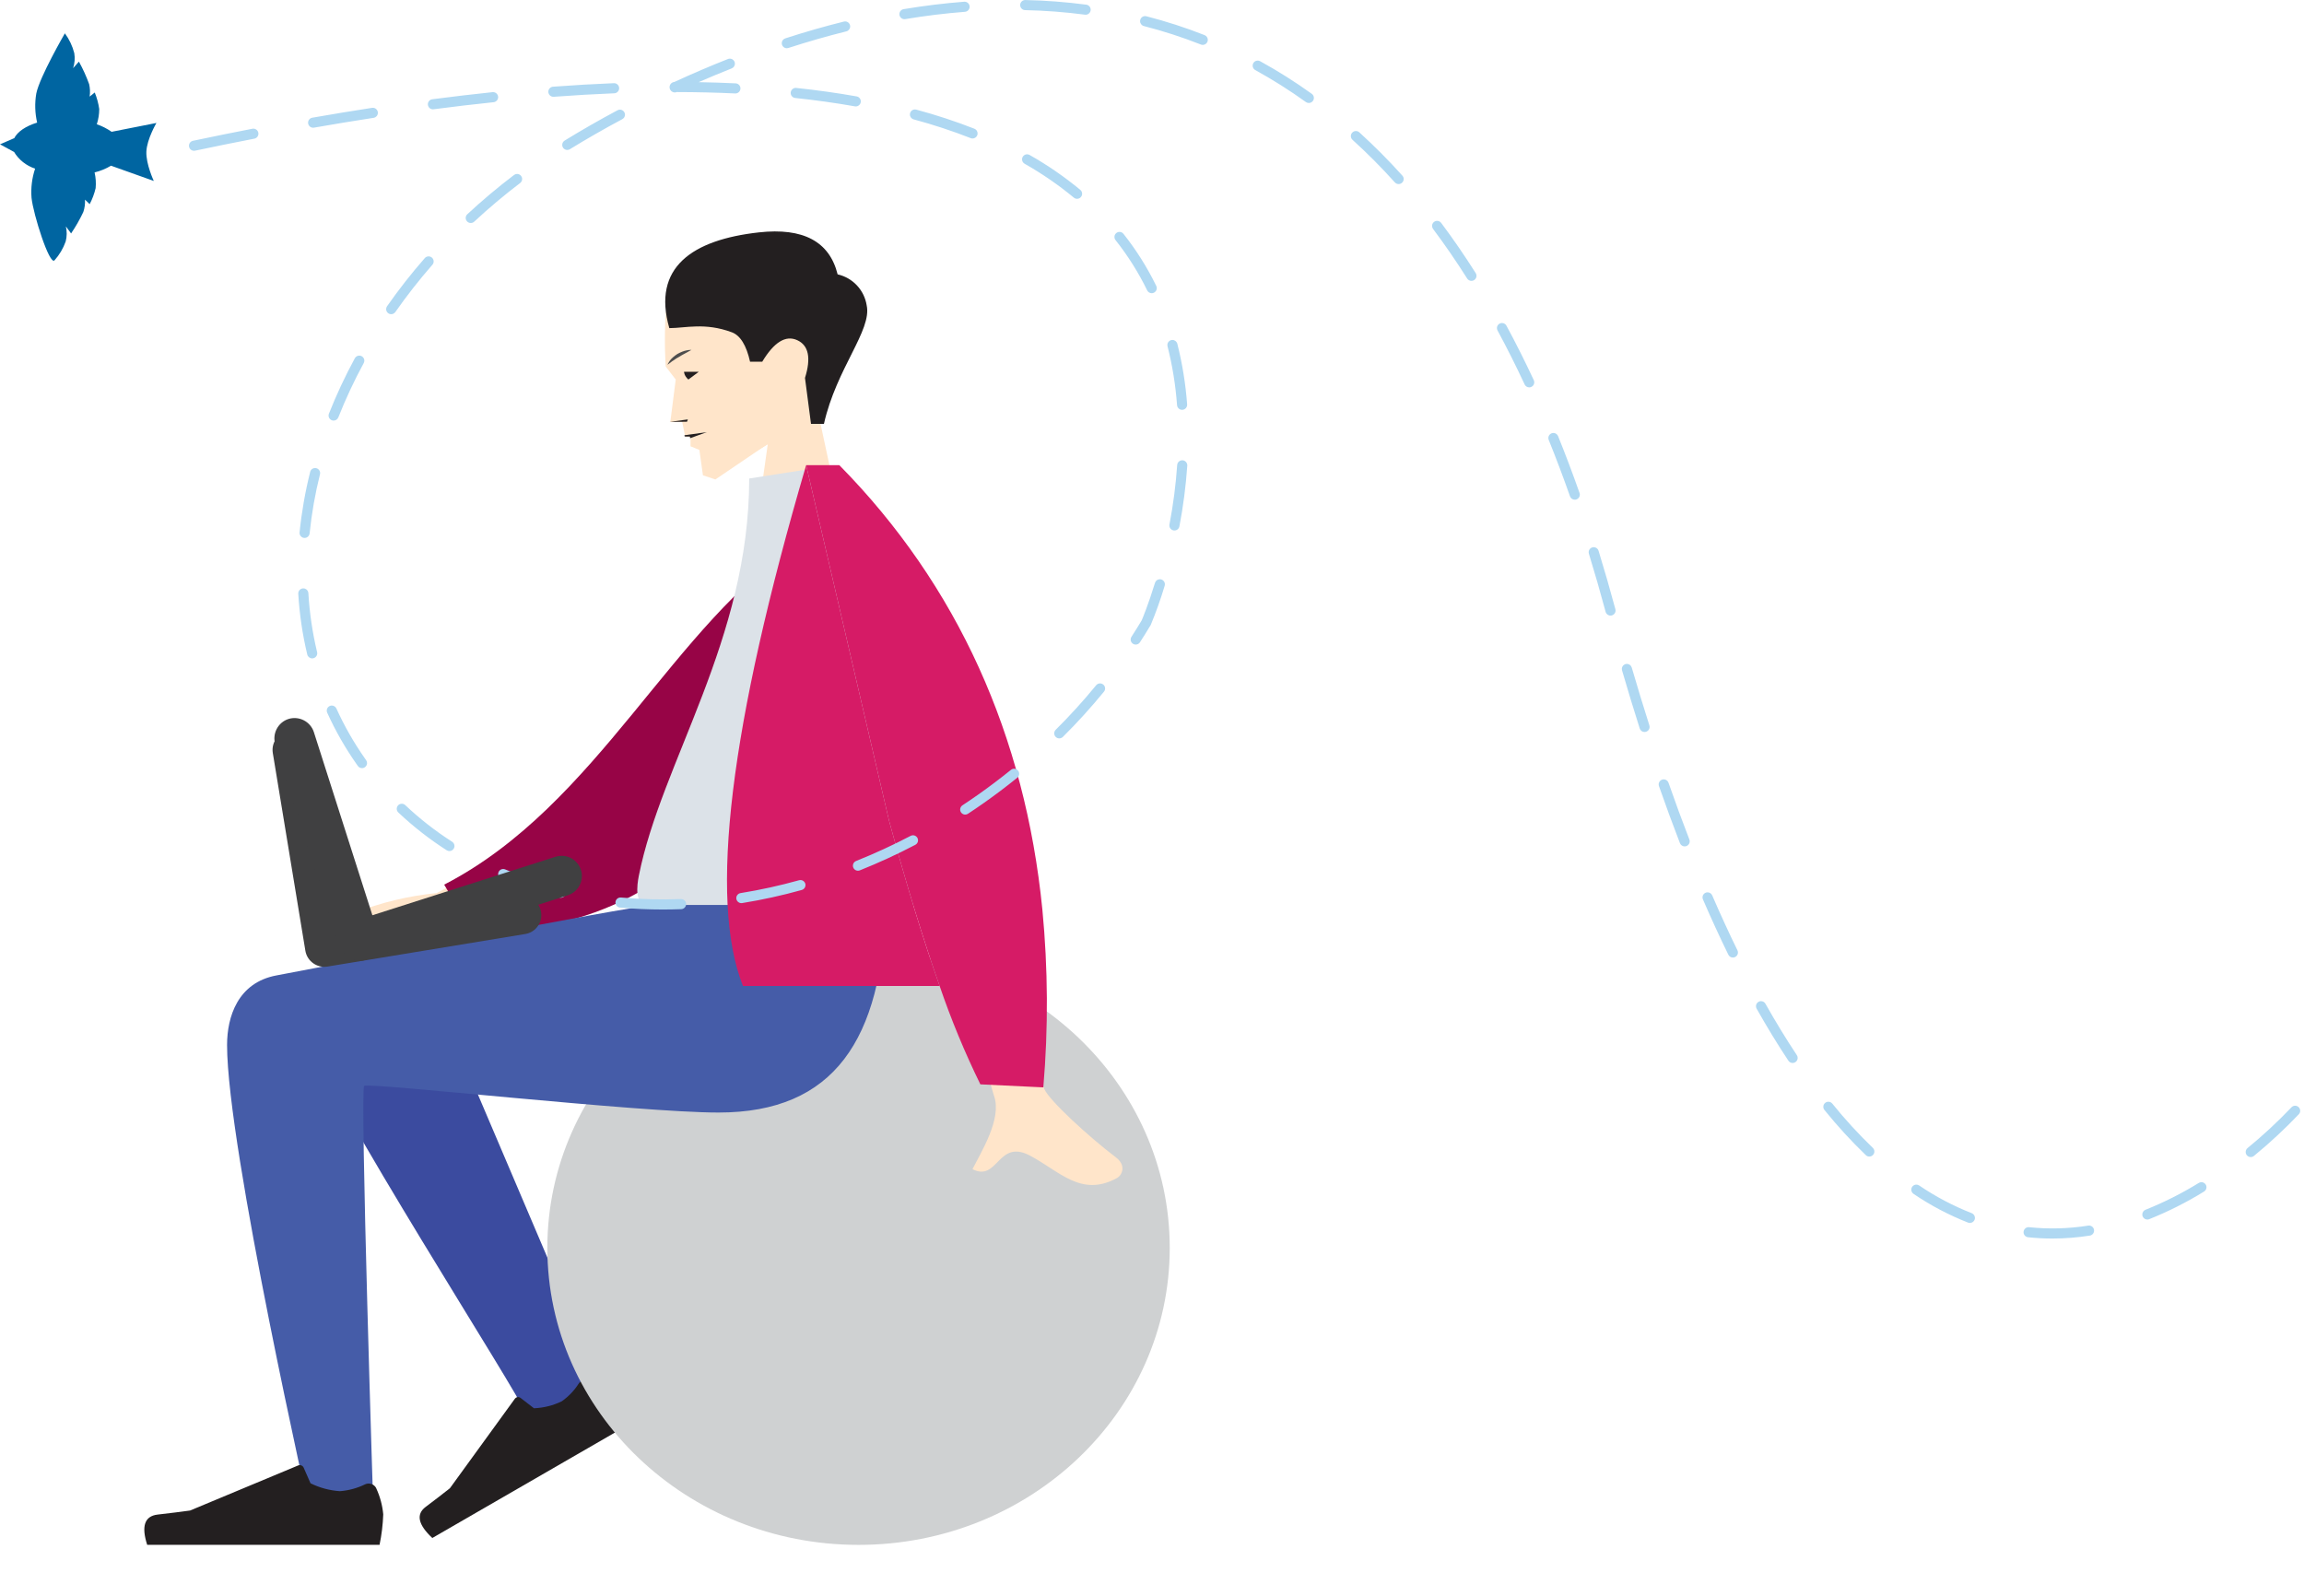 <?xml version="1.0" encoding="UTF-8" standalone="no"?>
<!DOCTYPE svg PUBLIC "-//W3C//DTD SVG 1.1//EN" "http://www.w3.org/Graphics/SVG/1.1/DTD/svg11.dtd">
<svg width="100%" height="100%" viewBox="0 0 456 316" version="1.1" xmlns="http://www.w3.org/2000/svg" xmlns:xlink="http://www.w3.org/1999/xlink" xml:space="preserve" xmlns:serif="http://www.serif.com/" style="fill-rule:evenodd;clip-rule:evenodd;stroke-linejoin:round;stroke-miterlimit:2;">
    <g transform="matrix(1,0,0,1,-56.23,-11.702)">
        <path d="M160.38,291.65C158.71,287.09 121.7,230.05 116.1,214.74C113.63,207.99 133.91,193.99 141.14,205.63L176.67,289.05L160.38,291.65Z" style="fill:rgb(59,75,159);"/>
        <g transform="matrix(0.866,0.5,-0.5,0.866,199.086,100.429)">
            <path d="M69.71,173.09C69.663,173.086 69.616,173.083 69.569,173.083C68.784,173.083 68.121,173.689 68.05,174.47C67.984,176.118 67.589,177.736 66.89,179.23C65.82,180.807 64.434,182.145 62.82,183.16L59.47,182.71L59.45,182.71C59.423,182.707 59.397,182.706 59.37,182.706C58.981,182.706 58.651,183.003 58.61,183.39L56.33,205.19C55.74,206.69 54.97,208.557 54.02,210.79C53.07,213.03 54.48,214.58 58.24,215.46C71.8,191.98 78.977,179.547 79.77,178.16C78.243,176.828 76.611,175.621 74.89,174.55C73.29,173.794 71.578,173.304 69.82,173.1C69.784,173.091 69.747,173.088 69.71,173.09Z" style="fill:rgb(35,31,32);"/>
        </g>
        <g transform="matrix(1,0,0,1,164.56,199.92)">
            <ellipse cx="61.59" cy="58.79" rx="61.59" ry="58.79" style="fill:rgb(207,209,210);"/>
        </g>
        <path d="M262.92,227.27C263.9,229.54 271.66,236.67 277.08,240.79C279.26,242.44 278.23,244.37 277.35,244.86C270.22,248.79 265.92,243.52 260.07,240.44C253.66,237.07 253.79,245.71 248.7,243.13C250.47,239.63 254.53,233.16 252.99,228.7C252.3,226.72 247.82,209.61 239.55,177.37L255.49,178.09C259.09,207.77 261.567,224.163 262.92,227.27Z" style="fill:rgb(255,229,202);"/>
        <path d="M128.02,194.98C123.98,194.7 125.4,193.09 126.5,192.36C131.681,190.334 137.115,189.029 142.65,188.48L167.5,175.31L170.66,188.29C170.65,188.29 132.07,195.26 128.02,194.98Z" style="fill:rgb(255,229,202);"/>
        <path d="M220.83,120.75L214.9,118.81C189.48,134.98 174.71,171.05 144.14,186.81L149.58,196.04C198.43,197.16 217.03,153.25 220.83,120.75Z" style="fill:rgb(151,4,70);"/>
        <g transform="matrix(1,0,0,1,54,31)">
            <path d="M170.58,92.32L150.84,92.32L154.18,68.66C148.85,71.87 146.047,72.88 143.587,72.25C142.618,72 141.722,70.511 141.722,70.511C147.476,65.782 150.456,62.986 144.77,65.588C144.77,65.588 135.62,46.444 139.2,39.78C143.97,30.9 168.48,27.02 169.71,44.63C170.14,50.74 167.57,56.19 163.78,60.64L170.58,92.32Z" style="fill:rgb(255,229,202);"/>
        </g>
        <g transform="matrix(2.043,0,0,2.043,-138.154,-333.958)">
            <path d="M159.635,199.486C159.463,202.352 159.635,204.701 159.635,204.701L160.608,205.963L160.082,210.086L161.239,210.086L161.526,211.52L162.041,211.52L162.041,212.437L162.899,212.781L163.244,215.244L164.448,215.647L169.793,212.022L167.943,204.356L163.014,198.512C161.124,196.22 159.635,199.486 159.635,199.486Z" style="fill:rgb(255,229,202);fill-rule:nonzero;"/>
            <path d="M159.805,204.529C159.805,204.529 159.883,204.366 160.028,204.147C160.182,203.933 160.468,203.68 160.767,203.489C161.081,203.313 161.416,203.181 161.682,203.136C161.944,203.081 162.127,203.096 162.127,203.096C162.127,203.096 161.969,203.183 161.743,203.309C161.625,203.36 161.504,203.454 161.359,203.518C161.223,203.597 161.071,203.673 160.934,203.768C160.794,203.856 160.634,203.927 160.519,204.026C160.401,204.123 160.26,204.177 160.163,204.27C159.959,204.436 159.805,204.529 159.805,204.529Z" style="fill:rgb(78,78,78);fill-rule:nonzero;"/>
            <path d="M161.411,205.214L162.842,205.214L161.833,205.965C161.411,205.597 161.411,205.214 161.411,205.214Z" style="fill:rgb(35,31,32);fill-rule:nonzero;"/>
            <g transform="matrix(0.489,0,0,0.489,95.127,169.157)">
                <path d="M135.627,86.312L140.073,85.69L136.741,86.9L136.729,86.573L135.679,86.556L135.627,86.312Z" style="fill:rgb(35,31,32);"/>
            </g>
            <g transform="matrix(0.489,0,0,0.622,95.127,158.053)">
                <path d="M132.751,83.616L136.31,83.241L136.139,83.603L132.751,83.616Z" style="fill:rgb(35,31,32);"/>
            </g>
        </g>
        <path d="M216.74,95.6L215.55,86.51C216.79,82.55 216.273,80.057 214,79.03C211.727,78.003 209.423,79.427 207.09,83.3L204.68,83.3C203.95,80.04 202.74,78.09 201.06,77.47C195.74,75.49 191.89,76.65 188.7,76.65C185.23,64.62 193.26,59.16 206.43,57.7C215.2,56.73 220.393,59.5 222.01,66.01C224.996,66.679 227.283,69.117 227.76,72.14C228.84,77.07 221.78,84.58 219.3,95.61L216.74,95.6Z" style="fill:rgb(35,31,32);"/>
        <path d="M101.17,218.56C101.17,212.97 103.29,206.21 110.94,204.78C128.83,201.44 176.99,191.73 186.22,190.74L231.57,190.74C230.8,217.48 221.33,231.92 198.44,231.92C182.56,231.92 129.63,225.95 128.31,226.64C127.43,227.09 130.18,312.18 130.18,312.18L117.78,312.18C117.79,312.17 101.17,238.85 101.17,218.56Z" style="fill:rgb(69,92,168);"/>
        <path d="M221.36,103.78L204.51,106.42C204.51,138.38 187.12,162.58 182.67,185.03C182.28,186.98 181.78,190.83 184.45,190.83L242.88,190.83C240.12,153.8 235.3,126.2 221.36,103.78Z" style="fill:rgb(220,226,232);"/>
        <path d="M113.34,156.38C115.388,156.048 117.348,157.454 117.69,159.5L123.53,194.94L158.97,189.11C159.173,189.077 159.379,189.06 159.585,189.06C161.662,189.06 163.37,190.768 163.37,192.845C163.37,194.69 162.021,196.28 160.2,196.58L121.02,203.03C118.972,203.362 117.012,201.956 116.67,199.91L110.22,160.73C109.891,158.683 111.295,156.725 113.34,156.38Z" style="fill:rgb(64,64,65);fill-rule:nonzero;"/>
        <path d="M222.35,103.78C245.8,127.61 259.1,157.37 262.53,191.71C263.656,203.424 263.72,215.215 262.72,226.94L250.26,226.34C247.168,220.025 244.476,213.522 242.2,206.87C238.98,197.77 235.64,186.85 232.18,174.11L215.78,103.78L222.35,103.78Z" style="fill:rgb(214,27,102);fill-rule:nonzero;"/>
        <path d="M215.78,103.78L232.18,174.11C235.64,186.85 238.98,197.77 242.2,206.87L203.27,206.87C196.48,189.71 200.65,155.347 215.78,103.78Z" style="fill:rgb(214,27,102);fill-rule:nonzero;"/>
        <g transform="matrix(1,0,0,1,242,126)">
            <path d="M-111.32,180.25C-111.729,179.475 -112.679,179.145 -113.48,179.5C-115.051,180.272 -116.755,180.737 -118.5,180.87C-120.52,180.736 -122.494,180.206 -124.31,179.31L-125.68,176.19C-125.68,176.18 -125.69,176.18 -125.69,176.17C-125.89,175.778 -126.366,175.606 -126.77,175.78L-148.15,184.7C-149.85,184.94 -151.99,185.2 -154.57,185.5C-157.15,185.8 -157.83,187.79 -156.64,191.49L-110.65,191.49C-110.236,189.504 -109.992,187.487 -109.92,185.46C-110.082,183.688 -110.545,181.956 -111.29,180.34C-111.292,180.308 -111.303,180.277 -111.32,180.25Z" style="fill:rgb(35,31,32);"/>
        </g>
        <path d="M59.02,39.06L59.02,39.1C59.69,37.76 61.35,36.65 63.58,35.97C63.143,34.084 63.085,32.129 63.41,30.22C64.05,26.96 69.07,18.3 69.07,18.3C69.938,19.474 70.569,20.805 70.93,22.22C71.098,23.214 71.019,24.234 70.7,25.19L71.85,23.9C72.64,25.327 73.316,26.816 73.87,28.35C74.06,29.159 74.094,29.998 73.97,30.82L74.98,30.01C75.41,31.059 75.709,32.157 75.87,33.28C75.869,34.306 75.707,35.325 75.39,36.3C76.431,36.658 77.418,37.159 78.32,37.79L87.19,36.04C87.19,36.04 85.31,39.24 85.2,41.7C85.09,44.16 86.67,47.52 86.67,47.52L78.2,44.5C77.191,45.106 76.095,45.555 74.95,45.83C75.184,46.849 75.255,47.899 75.16,48.94C74.902,50.042 74.505,51.107 73.98,52.11L73.05,51.22C73.101,52.05 72.989,52.883 72.72,53.67C72.026,55.145 71.216,56.562 70.3,57.91L69.27,56.52C69.498,57.502 69.485,58.525 69.23,59.5C68.743,60.875 67.993,62.143 67.02,63.23C66.047,64.317 62.81,54.15 62.47,50.85C62.317,48.899 62.559,46.936 63.18,45.08C61.426,44.51 59.936,43.323 58.99,41.74L58.99,41.77L56.23,40.27L59.02,39.06Z" style="fill:rgb(0,101,161);fill-rule:nonzero;"/>
        <path d="M462.435,256.861C460.826,256.862 459.218,256.777 457.618,256.607C457.112,256.553 456.724,256.121 456.724,255.612C456.724,255.064 457.175,254.612 457.724,254.612C457.759,254.612 457.795,254.614 457.83,254.618C461.727,255.024 465.66,254.918 469.53,254.303C469.581,254.295 469.633,254.291 469.685,254.291C470.234,254.291 470.685,254.742 470.685,255.291C470.685,255.781 470.324,256.203 469.84,256.279C467.39,256.665 464.915,256.859 462.435,256.861ZM446.1,253.774C445.977,253.774 445.854,253.751 445.739,253.706C441.942,252.216 438.322,250.307 434.947,248.016C434.673,247.83 434.508,247.519 434.508,247.188C434.508,246.639 434.959,246.188 435.508,246.188C435.706,246.188 435.899,246.247 436.064,246.357C439.316,248.565 442.805,250.405 446.464,251.841C446.849,251.989 447.104,252.361 447.104,252.774C447.104,253.323 446.653,253.774 446.104,253.774C446.104,253.774 446.1,253.774 446.1,253.774ZM481.226,253.097C481.226,253.097 481.226,253.097 481.226,253.097C480.677,253.097 480.226,252.646 480.226,252.097C480.226,251.687 480.477,251.318 480.858,251.167C484.521,249.702 488.051,247.924 491.408,245.853C491.565,245.757 491.746,245.706 491.93,245.706C492.479,245.706 492.93,246.157 492.93,246.706C492.93,247.054 492.749,247.377 492.452,247.559C488.996,249.691 485.363,251.521 481.593,253.028C481.477,253.075 481.352,253.099 481.227,253.1L481.226,253.097ZM501.686,240.734C501.686,240.734 501.686,240.734 501.685,240.734C501.137,240.734 500.685,240.283 500.685,239.734C500.685,239.435 500.82,239.151 501.051,238.961C504.114,236.45 507.02,233.753 509.751,230.884C509.94,230.685 510.202,230.573 510.476,230.573C511.025,230.573 511.476,231.024 511.476,231.573C511.476,231.829 511.378,232.076 511.201,232.262C508.414,235.19 505.449,237.944 502.323,240.507C502.144,240.654 501.919,240.734 501.687,240.733L501.686,240.734ZM426.201,240.634C425.944,240.634 425.696,240.535 425.51,240.357C422.597,237.554 419.864,234.57 417.326,231.423C417.177,231.243 417.095,231.017 417.095,230.784C417.095,230.235 417.546,229.784 418.095,229.784C418.4,229.784 418.689,229.923 418.879,230.163C421.364,233.244 424.04,236.166 426.892,238.911C427.089,239.1 427.201,239.361 427.201,239.634C427.201,240.183 426.75,240.634 426.201,240.634C426.201,240.634 426.201,240.634 426.201,240.634ZM411.019,222.111C410.684,222.111 410.37,221.943 410.185,221.664C408.059,218.464 405.943,214.997 403.896,211.364C403.812,211.214 403.767,211.045 403.767,210.873C403.767,210.324 404.219,209.873 404.767,209.873C405.128,209.873 405.462,210.068 405.639,210.382C407.662,213.973 409.752,217.396 411.851,220.557C411.96,220.721 412.018,220.913 412.018,221.11C412.018,221.658 411.567,222.109 411.019,222.11L411.019,222.111ZM399.2,201.243C398.818,201.244 398.468,201.025 398.3,200.682C396.6,197.209 394.909,193.527 393.271,189.736C393.215,189.609 393.186,189.471 393.186,189.332C393.186,188.784 393.637,188.332 394.186,188.332C394.587,188.332 394.951,188.574 395.107,188.943C396.733,192.705 398.407,196.359 400.097,199.803C400.164,199.94 400.199,200.09 400.199,200.243C400.199,200.792 399.748,201.243 399.199,201.243C399.198,201.243 399.198,201.243 399.197,201.243L399.2,201.243ZM187.39,191.734C184.541,191.734 181.713,191.606 178.945,191.35C178.433,191.303 178.037,190.868 178.037,190.354C178.037,189.805 178.488,189.354 179.037,189.354C179.068,189.354 179.098,189.355 179.129,189.358C183.071,189.717 187.032,189.82 190.987,189.664C191,189.664 191.013,189.663 191.025,189.663C191.574,189.663 192.026,190.115 192.026,190.664C192.026,191.198 191.598,191.643 191.064,191.664C189.835,191.711 188.609,191.734 187.386,191.734L187.39,191.734ZM202.958,190.471C202.957,190.471 202.956,190.471 202.955,190.471C202.407,190.471 201.955,190.02 201.955,189.471C201.955,188.98 202.316,188.559 202.801,188.483C206.712,187.852 210.585,187.001 214.401,185.934C214.484,185.912 214.569,185.901 214.654,185.901C215.203,185.901 215.654,186.353 215.654,186.901C215.654,187.343 215.362,187.734 214.939,187.86C211.05,188.948 207.102,189.816 203.115,190.46C203.062,190.468 203.008,190.472 202.954,190.471L202.958,190.471ZM167.206,189.411C167.127,189.411 167.049,189.402 166.972,189.383C163.028,188.44 159.165,187.186 155.42,185.632C155.055,185.474 154.819,185.112 154.819,184.715C154.819,184.166 155.27,183.715 155.819,183.715C155.945,183.715 156.071,183.739 156.189,183.786C159.837,185.299 163.598,186.52 167.439,187.438C167.888,187.545 168.208,187.949 168.208,188.411C168.208,188.96 167.757,189.411 167.208,189.411C167.207,189.411 167.207,189.411 167.206,189.411ZM226.034,184.055C226.034,184.055 226.033,184.055 226.033,184.055C225.484,184.055 225.033,183.604 225.033,183.055C225.033,182.646 225.283,182.277 225.663,182.126C229.346,180.655 232.95,178.995 236.463,177.154C236.606,177.079 236.765,177.04 236.927,177.04C237.476,177.04 237.927,177.491 237.927,178.04C237.927,178.412 237.72,178.754 237.391,178.926C233.816,180.799 230.148,182.488 226.4,183.985C226.282,184.031 226.157,184.055 226.031,184.054L226.034,184.055ZM145.178,180.163C144.987,180.163 144.8,180.108 144.639,180.005C141.215,177.813 138.004,175.304 135.05,172.511C134.858,172.323 134.749,172.065 134.749,171.796C134.749,171.248 135.201,170.796 135.749,170.796C135.999,170.796 136.241,170.89 136.425,171.059C139.288,173.766 142.4,176.197 145.718,178.321C146.005,178.505 146.179,178.823 146.179,179.163C146.179,179.712 145.727,180.163 145.179,180.163C145.178,180.163 145.178,180.163 145.177,180.163L145.178,180.163ZM389.652,179.24C389.24,179.24 388.868,178.985 388.719,178.601C387.319,174.976 385.919,171.174 384.566,167.301C384.529,167.195 384.51,167.083 384.51,166.971C384.51,166.422 384.961,165.971 385.51,165.971C385.934,165.971 386.314,166.241 386.454,166.641C387.8,170.493 389.19,174.274 390.585,177.879C390.63,177.994 390.652,178.117 390.652,178.24C390.652,178.788 390.201,179.24 389.653,179.24L389.652,179.24ZM247.26,172.947C247.26,172.947 247.259,172.947 247.259,172.947C246.711,172.947 246.259,172.496 246.259,171.947C246.259,171.611 246.429,171.297 246.709,171.112C247.732,170.438 248.76,169.739 249.765,169.032C252.001,167.46 254.204,165.796 256.314,164.087C256.492,163.943 256.714,163.865 256.943,163.865C257.491,163.865 257.943,164.316 257.943,164.865C257.943,165.166 257.807,165.451 257.573,165.641C255.428,167.378 253.188,169.069 250.915,170.668C249.894,171.386 248.849,172.097 247.809,172.782C247.646,172.889 247.455,172.947 247.26,172.947ZM127.875,163.747C127.552,163.747 127.248,163.59 127.06,163.327L126.843,163.02C124.576,159.795 122.615,156.364 120.988,152.773C120.929,152.643 120.899,152.503 120.899,152.36C120.899,151.812 121.35,151.36 121.899,151.36C122.291,151.36 122.648,151.591 122.81,151.948C124.386,155.425 126.284,158.747 128.48,161.87L128.691,162.17C128.812,162.339 128.876,162.542 128.876,162.75C128.876,163.298 128.425,163.75 127.877,163.75L127.875,163.747ZM265.875,157.862C265.328,157.86 264.879,157.409 264.879,156.862C264.879,156.595 264.986,156.34 265.175,156.152C267.99,153.359 270.658,150.422 273.168,147.352C273.358,147.115 273.645,146.977 273.949,146.977C274.497,146.977 274.949,147.428 274.949,147.977C274.949,148.211 274.867,148.437 274.717,148.617C272.163,151.742 269.449,154.732 266.584,157.575C266.394,157.759 266.139,157.861 265.874,157.857L265.875,157.862ZM381.713,156.597C381.278,156.597 380.891,156.312 380.76,155.897C379.577,152.182 378.398,148.312 377.26,144.397C377.233,144.306 377.22,144.212 377.22,144.117C377.22,143.568 377.671,143.117 378.22,143.117C378.663,143.117 379.056,143.412 379.18,143.837C380.318,147.737 381.492,151.593 382.67,155.293C382.701,155.39 382.716,155.491 382.716,155.593C382.716,156.141 382.265,156.592 381.717,156.593L381.713,156.597ZM118.013,142.025C117.553,142.024 117.15,141.706 117.042,141.259C116.097,137.309 115.502,133.283 115.262,129.229C115.261,129.209 115.26,129.189 115.26,129.169C115.26,128.619 115.712,128.167 116.262,128.167C116.789,128.167 117.23,128.583 117.262,129.109C117.495,133.046 118.073,136.955 118.99,140.791C119.008,140.868 119.018,140.946 119.018,141.025C119.018,141.574 118.566,142.025 118.018,142.025C118.018,142.025 118.013,142.025 118.013,142.025ZM281.004,139.292C280.456,139.291 280.005,138.84 280.005,138.292C280.005,138.099 280.061,137.91 280.166,137.748C280.866,136.676 281.544,135.58 282.195,134.489C282.373,134.07 283.514,131.336 284.825,127.065C284.954,126.646 285.343,126.358 285.781,126.358C286.33,126.358 286.781,126.81 286.781,127.359C286.781,127.458 286.766,127.557 286.737,127.652C285.959,130.261 285.047,132.829 284.005,135.344L283.98,135.402L283.947,135.457C283.273,136.588 282.565,137.724 281.847,138.836C281.662,139.119 281.344,139.29 281.006,139.288L281.004,139.292ZM374.976,133.555C374.525,133.555 374.128,133.25 374.011,132.815C372.958,128.902 371.844,125.03 370.698,121.306C370.669,121.211 370.654,121.112 370.654,121.012C370.654,120.463 371.105,120.012 371.654,120.012C372.092,120.012 372.481,120.299 372.61,120.718C373.762,124.464 374.884,128.359 375.943,132.295C375.966,132.38 375.977,132.467 375.977,132.555C375.977,133.104 375.526,133.555 374.977,133.555C374.977,133.555 374.976,133.555 374.976,133.555ZM116.519,118.181C116.486,118.181 116.452,118.179 116.419,118.176C115.909,118.127 115.514,117.693 115.514,117.181C115.514,117.147 115.516,117.114 115.519,117.081C115.929,113.052 116.629,109.057 117.614,105.128C117.716,104.673 118.124,104.348 118.59,104.348C119.138,104.348 119.59,104.799 119.59,105.348C119.59,105.437 119.578,105.526 119.554,105.612C118.593,109.447 117.91,113.347 117.509,117.28C117.459,117.787 117.028,118.178 116.519,118.181ZM288.668,116.709C288.667,116.709 288.667,116.709 288.666,116.709C288.118,116.709 287.666,116.258 287.666,115.709C287.666,115.646 287.672,115.584 287.684,115.522C288.429,111.631 288.939,107.7 289.214,103.748C289.249,103.225 289.69,102.813 290.214,102.813C290.764,102.813 291.216,103.266 291.216,103.816C291.216,103.838 291.216,103.861 291.214,103.883C290.934,107.915 290.413,111.926 289.654,115.896C289.564,116.367 289.148,116.711 288.668,116.709ZM367.905,110.617C367.482,110.617 367.102,110.348 366.962,109.949C365.615,106.124 364.195,102.36 362.739,98.759C362.696,98.645 362.674,98.525 362.674,98.404C362.674,97.855 363.125,97.404 363.674,97.404C364.073,97.404 364.436,97.643 364.593,98.01C366.06,101.638 367.493,105.432 368.848,109.285C368.886,109.392 368.905,109.504 368.905,109.617C368.905,110.165 368.453,110.617 367.905,110.617ZM122.26,94.955C121.711,94.955 121.26,94.504 121.26,93.955C121.26,93.829 121.284,93.705 121.33,93.588C122.818,89.83 124.531,86.165 126.46,82.614C126.635,82.292 126.973,82.091 127.339,82.091C127.888,82.091 128.339,82.542 128.339,83.091C128.339,83.258 128.297,83.422 128.218,83.568C126.327,87.048 124.648,90.639 123.19,94.322C123.04,94.703 122.67,94.955 122.26,94.955ZM290.189,92.825C289.668,92.827 289.229,92.421 289.189,91.901C288.899,87.968 288.269,84.067 287.305,80.242C287.284,80.161 287.274,80.078 287.274,79.994C287.274,79.446 287.725,78.994 288.274,78.994C288.73,78.994 289.13,79.306 289.243,79.747C290.235,83.683 290.884,87.698 291.183,91.747C291.225,92.294 290.809,92.778 290.262,92.82L290.189,92.825ZM358.889,88.38C358.501,88.38 358.146,88.154 357.982,87.802C356.27,84.127 354.468,80.537 352.627,77.132C352.542,76.982 352.497,76.812 352.497,76.639C352.497,76.091 352.949,75.639 353.497,75.639C353.871,75.639 354.215,75.849 354.386,76.181C356.245,79.621 358.065,83.246 359.794,86.957C359.856,87.089 359.888,87.234 359.888,87.38C359.888,87.929 359.437,88.38 358.888,88.38L358.889,88.38ZM133.652,73.894C133.104,73.893 132.654,73.442 132.654,72.894C132.654,72.689 132.717,72.489 132.834,72.321C135.151,69.015 137.643,65.835 140.3,62.795C140.49,62.575 140.766,62.449 141.056,62.449C141.605,62.449 142.056,62.901 142.056,63.449C142.056,63.693 141.967,63.928 141.806,64.111C139.196,67.096 136.748,70.22 134.473,73.467C134.286,73.735 133.979,73.894 133.652,73.894ZM284.175,69.74C283.793,69.74 283.442,69.522 283.275,69.178C281.554,65.644 279.454,62.307 277.012,59.227C276.872,59.05 276.795,58.831 276.795,58.606C276.795,58.057 277.247,57.605 277.796,57.605C278.101,57.605 278.389,57.745 278.579,57.984C281.111,61.177 283.289,64.636 285.074,68.3C285.14,68.436 285.175,68.586 285.175,68.738C285.175,69.287 284.724,69.738 284.175,69.738C284.175,69.738 284.174,69.738 284.174,69.738L284.175,69.74ZM347.454,67.3C347.111,67.3 346.791,67.124 346.608,66.834C344.445,63.414 342.173,60.111 339.858,57.018C339.728,56.845 339.658,56.634 339.658,56.418C339.658,55.869 340.109,55.418 340.658,55.418C340.973,55.418 341.269,55.566 341.458,55.818C343.805,58.953 346.106,62.299 348.298,65.763C348.399,65.923 348.453,66.109 348.453,66.298C348.453,66.846 348.002,67.298 347.454,67.298L347.454,67.3ZM149.4,55.843C148.852,55.843 148.4,55.391 148.4,54.843C148.4,54.565 148.516,54.3 148.719,54.111C151.646,51.388 154.761,48.769 157.977,46.328C158.149,46.201 158.357,46.132 158.571,46.132C159.12,46.132 159.571,46.584 159.571,47.132C159.571,47.44 159.429,47.732 159.186,47.921C156.023,50.321 152.96,52.898 150.086,55.576C149.9,55.749 149.654,55.844 149.4,55.843ZM269.4,51.053C269.167,51.053 268.94,50.971 268.761,50.822C265.72,48.308 262.465,46.066 259.031,44.122C258.71,43.947 258.51,43.61 258.51,43.244C258.51,42.696 258.962,42.244 259.51,42.244C259.69,42.244 259.866,42.293 260.02,42.384C263.556,44.386 266.909,46.695 270.04,49.284C270.268,49.474 270.401,49.756 270.401,50.053C270.401,50.602 269.949,51.053 269.401,51.053C269.401,51.053 269.4,51.053 269.4,51.053ZM333.043,48.138C332.759,48.138 332.489,48.018 332.299,47.807C329.648,44.856 326.849,42.042 323.913,39.375C323.705,39.186 323.586,38.917 323.586,38.636C323.586,38.087 324.038,37.636 324.586,37.636C324.834,37.636 325.072,37.727 325.256,37.893C328.242,40.606 331.089,43.468 333.785,46.469C333.95,46.653 334.042,46.891 334.042,47.138C334.042,47.686 333.59,48.138 333.042,48.138L333.043,48.138ZM94.629,41.55C94.628,41.55 94.628,41.55 94.627,41.55C94.078,41.55 93.627,41.099 93.627,40.55C93.627,40.078 93.961,39.667 94.423,39.571C98.39,38.733 102.355,37.93 106.206,37.183C106.263,37.173 106.32,37.168 106.378,37.168C106.926,37.168 107.378,37.62 107.378,38.168C107.378,38.638 107.046,39.048 106.587,39.146C102.746,39.891 98.792,40.692 94.836,41.528C94.768,41.543 94.699,41.55 94.629,41.55ZM168.502,41.383C168.502,41.383 168.501,41.383 168.501,41.383C167.952,41.383 167.501,40.932 167.501,40.383C167.501,40.036 167.681,39.713 167.977,39.531C171.291,37.492 174.812,35.474 178.441,33.531C178.589,33.449 178.755,33.406 178.925,33.406C179.473,33.406 179.925,33.858 179.925,34.406C179.925,34.779 179.716,35.122 179.385,35.294C175.791,37.217 172.305,39.215 169.025,41.233C168.867,41.331 168.686,41.383 168.5,41.383L168.502,41.383ZM248.709,39.112C248.583,39.112 248.459,39.088 248.342,39.042C244.651,37.597 240.883,36.359 237.055,35.332C236.62,35.214 236.316,34.817 236.316,34.366C236.316,33.818 236.767,33.366 237.316,33.366C237.404,33.366 237.492,33.378 237.577,33.401C241.477,34.447 245.317,35.709 249.077,37.181C249.459,37.331 249.712,37.701 249.712,38.112C249.712,38.661 249.261,39.112 248.712,39.112C248.711,39.112 248.709,39.112 248.709,39.112ZM118.2,36.985C117.653,36.983 117.204,36.532 117.204,35.985C117.204,35.501 117.555,35.083 118.031,35C122.031,34.3 126.022,33.642 129.889,33.046C129.932,33.04 129.976,33.037 130.02,33.037C130.569,33.037 131.02,33.489 131.02,34.037C131.02,34.522 130.667,34.941 130.189,35.023C126.335,35.617 122.358,36.272 118.371,36.97C118.315,36.98 118.257,36.985 118.2,36.985ZM141.914,33.341C141.913,33.341 141.913,33.341 141.912,33.341C141.364,33.341 140.912,32.89 140.912,32.341C140.912,31.84 141.289,31.412 141.786,31.349C145.828,30.821 149.846,30.349 153.73,29.941C153.76,29.938 153.791,29.937 153.822,29.937C154.37,29.937 154.822,30.388 154.822,30.937C154.822,31.442 154.439,31.871 153.938,31.93C150.071,32.33 146.07,32.806 142.046,33.33C142.003,33.336 141.96,33.339 141.917,33.34L141.914,33.341ZM225.6,32.769C225.541,32.769 225.482,32.763 225.424,32.753C221.666,32.085 217.692,31.529 213.614,31.098C213.108,31.045 212.719,30.613 212.719,30.104C212.719,29.555 213.17,29.103 213.719,29.103C213.754,29.103 213.789,29.105 213.824,29.109C217.948,29.544 221.969,30.109 225.773,30.784C226.249,30.867 226.6,31.285 226.6,31.769C226.6,32.318 226.149,32.769 225.6,32.769C225.6,32.769 225.599,32.769 225.599,32.769L225.6,32.769ZM315.269,32.087C315.06,32.087 314.856,32.021 314.686,31.899C311.472,29.587 308.121,27.471 304.652,25.563C304.342,25.385 304.15,25.054 304.15,24.696C304.15,24.147 304.602,23.696 305.15,23.696C305.312,23.696 305.471,23.735 305.614,23.81C309.155,25.756 312.574,27.915 315.854,30.275C316.115,30.463 316.27,30.765 316.27,31.087C316.27,31.636 315.819,32.087 315.27,32.087C315.27,32.087 315.269,32.087 315.269,32.087ZM165.79,30.861C165.778,30.861 165.766,30.862 165.754,30.862C165.205,30.862 164.753,30.41 164.753,29.861C164.753,29.326 165.182,28.881 165.717,28.861C169.799,28.561 173.841,28.323 177.73,28.167C177.743,28.166 177.757,28.166 177.77,28.166C178.319,28.166 178.771,28.618 178.771,29.167C178.771,29.701 178.344,30.146 177.81,30.167C173.943,30.322 169.924,30.555 165.865,30.857L165.79,30.861ZM201.754,30.198L201.706,30.198C197.986,30.021 194.1,29.928 190.149,29.922L190.068,29.959C189.976,29.985 189.882,29.998 189.787,29.998C189.217,29.998 188.748,29.529 188.748,28.959C188.748,28.42 189.168,27.965 189.705,27.923C193.217,26.302 196.779,24.775 200.305,23.383C200.424,23.335 200.551,23.311 200.679,23.311C201.227,23.311 201.679,23.762 201.679,24.311C201.679,24.723 201.424,25.094 201.04,25.243C198.869,26.102 196.682,27.012 194.502,27.964C196.986,28.008 199.429,28.087 201.802,28.2C202.342,28.213 202.779,28.66 202.779,29.2C202.779,29.749 202.327,30.2 201.778,30.2C201.771,30.2 201.763,30.2 201.755,30.2L201.754,30.198ZM211.954,21.249C211.953,21.249 211.953,21.249 211.952,21.249C211.404,21.249 210.952,20.798 210.952,20.249C210.952,19.816 211.234,19.43 211.646,19.297C215.526,18.039 219.43,16.921 223.246,15.972C223.327,15.951 223.41,15.941 223.494,15.941C224.042,15.941 224.494,16.392 224.494,16.941C224.494,17.401 224.176,17.805 223.728,17.913C219.955,18.85 216.096,19.956 212.26,21.199C212.163,21.231 212.061,21.249 211.958,21.25L211.954,21.249ZM294.274,20.586C294.148,20.586 294.024,20.562 293.907,20.516C290.224,19.064 286.453,17.843 282.618,16.859C282.178,16.745 281.868,16.345 281.868,15.89C281.868,15.342 282.319,14.89 282.868,14.89C282.952,14.89 283.036,14.901 283.118,14.922C287.034,15.926 290.884,17.173 294.645,18.656C295.026,18.807 295.277,19.176 295.277,19.586C295.277,20.134 294.826,20.586 294.278,20.586L294.274,20.586ZM235.238,15.5C235.237,15.5 235.236,15.5 235.236,15.5C234.687,15.5 234.236,15.049 234.236,14.5C234.236,14.012 234.593,13.591 235.075,13.513C239.111,12.84 243.147,12.346 247.07,12.043C247.093,12.041 247.116,12.041 247.139,12.041C247.688,12.041 248.139,12.492 248.139,13.041C248.139,13.557 247.739,13.993 247.224,14.037C243.36,14.337 239.383,14.822 235.404,15.485C235.349,15.495 235.294,15.5 235.238,15.5ZM271.098,14.615C271.054,14.615 271.009,14.612 270.965,14.606C267.034,14.09 263.078,13.79 259.115,13.706C258.575,13.694 258.137,13.246 258.137,12.706C258.137,12.157 258.588,11.706 259.137,11.706C259.144,11.706 259.152,11.706 259.159,11.706C263.196,11.793 267.225,12.101 271.228,12.628C271.722,12.695 272.094,13.121 272.094,13.619C272.094,14.166 271.645,14.617 271.098,14.619L271.098,14.615Z" style="fill:rgb(175,216,242);fill-rule:nonzero;"/>
        <path d="M113.32,154.02C115.413,153.359 117.679,154.53 118.35,156.62L129.93,192.87L166.18,181.29C166.573,181.165 166.983,181.101 167.395,181.101C169.591,181.101 171.399,182.909 171.399,185.105C171.399,186.843 170.267,188.392 168.61,188.92L128.55,201.72C126.457,202.381 124.191,201.21 123.52,199.12L110.72,159.05C110.061,156.958 111.232,154.693 113.32,154.02Z" style="fill:rgb(64,64,65);fill-rule:nonzero;"/>
    </g>
</svg>
